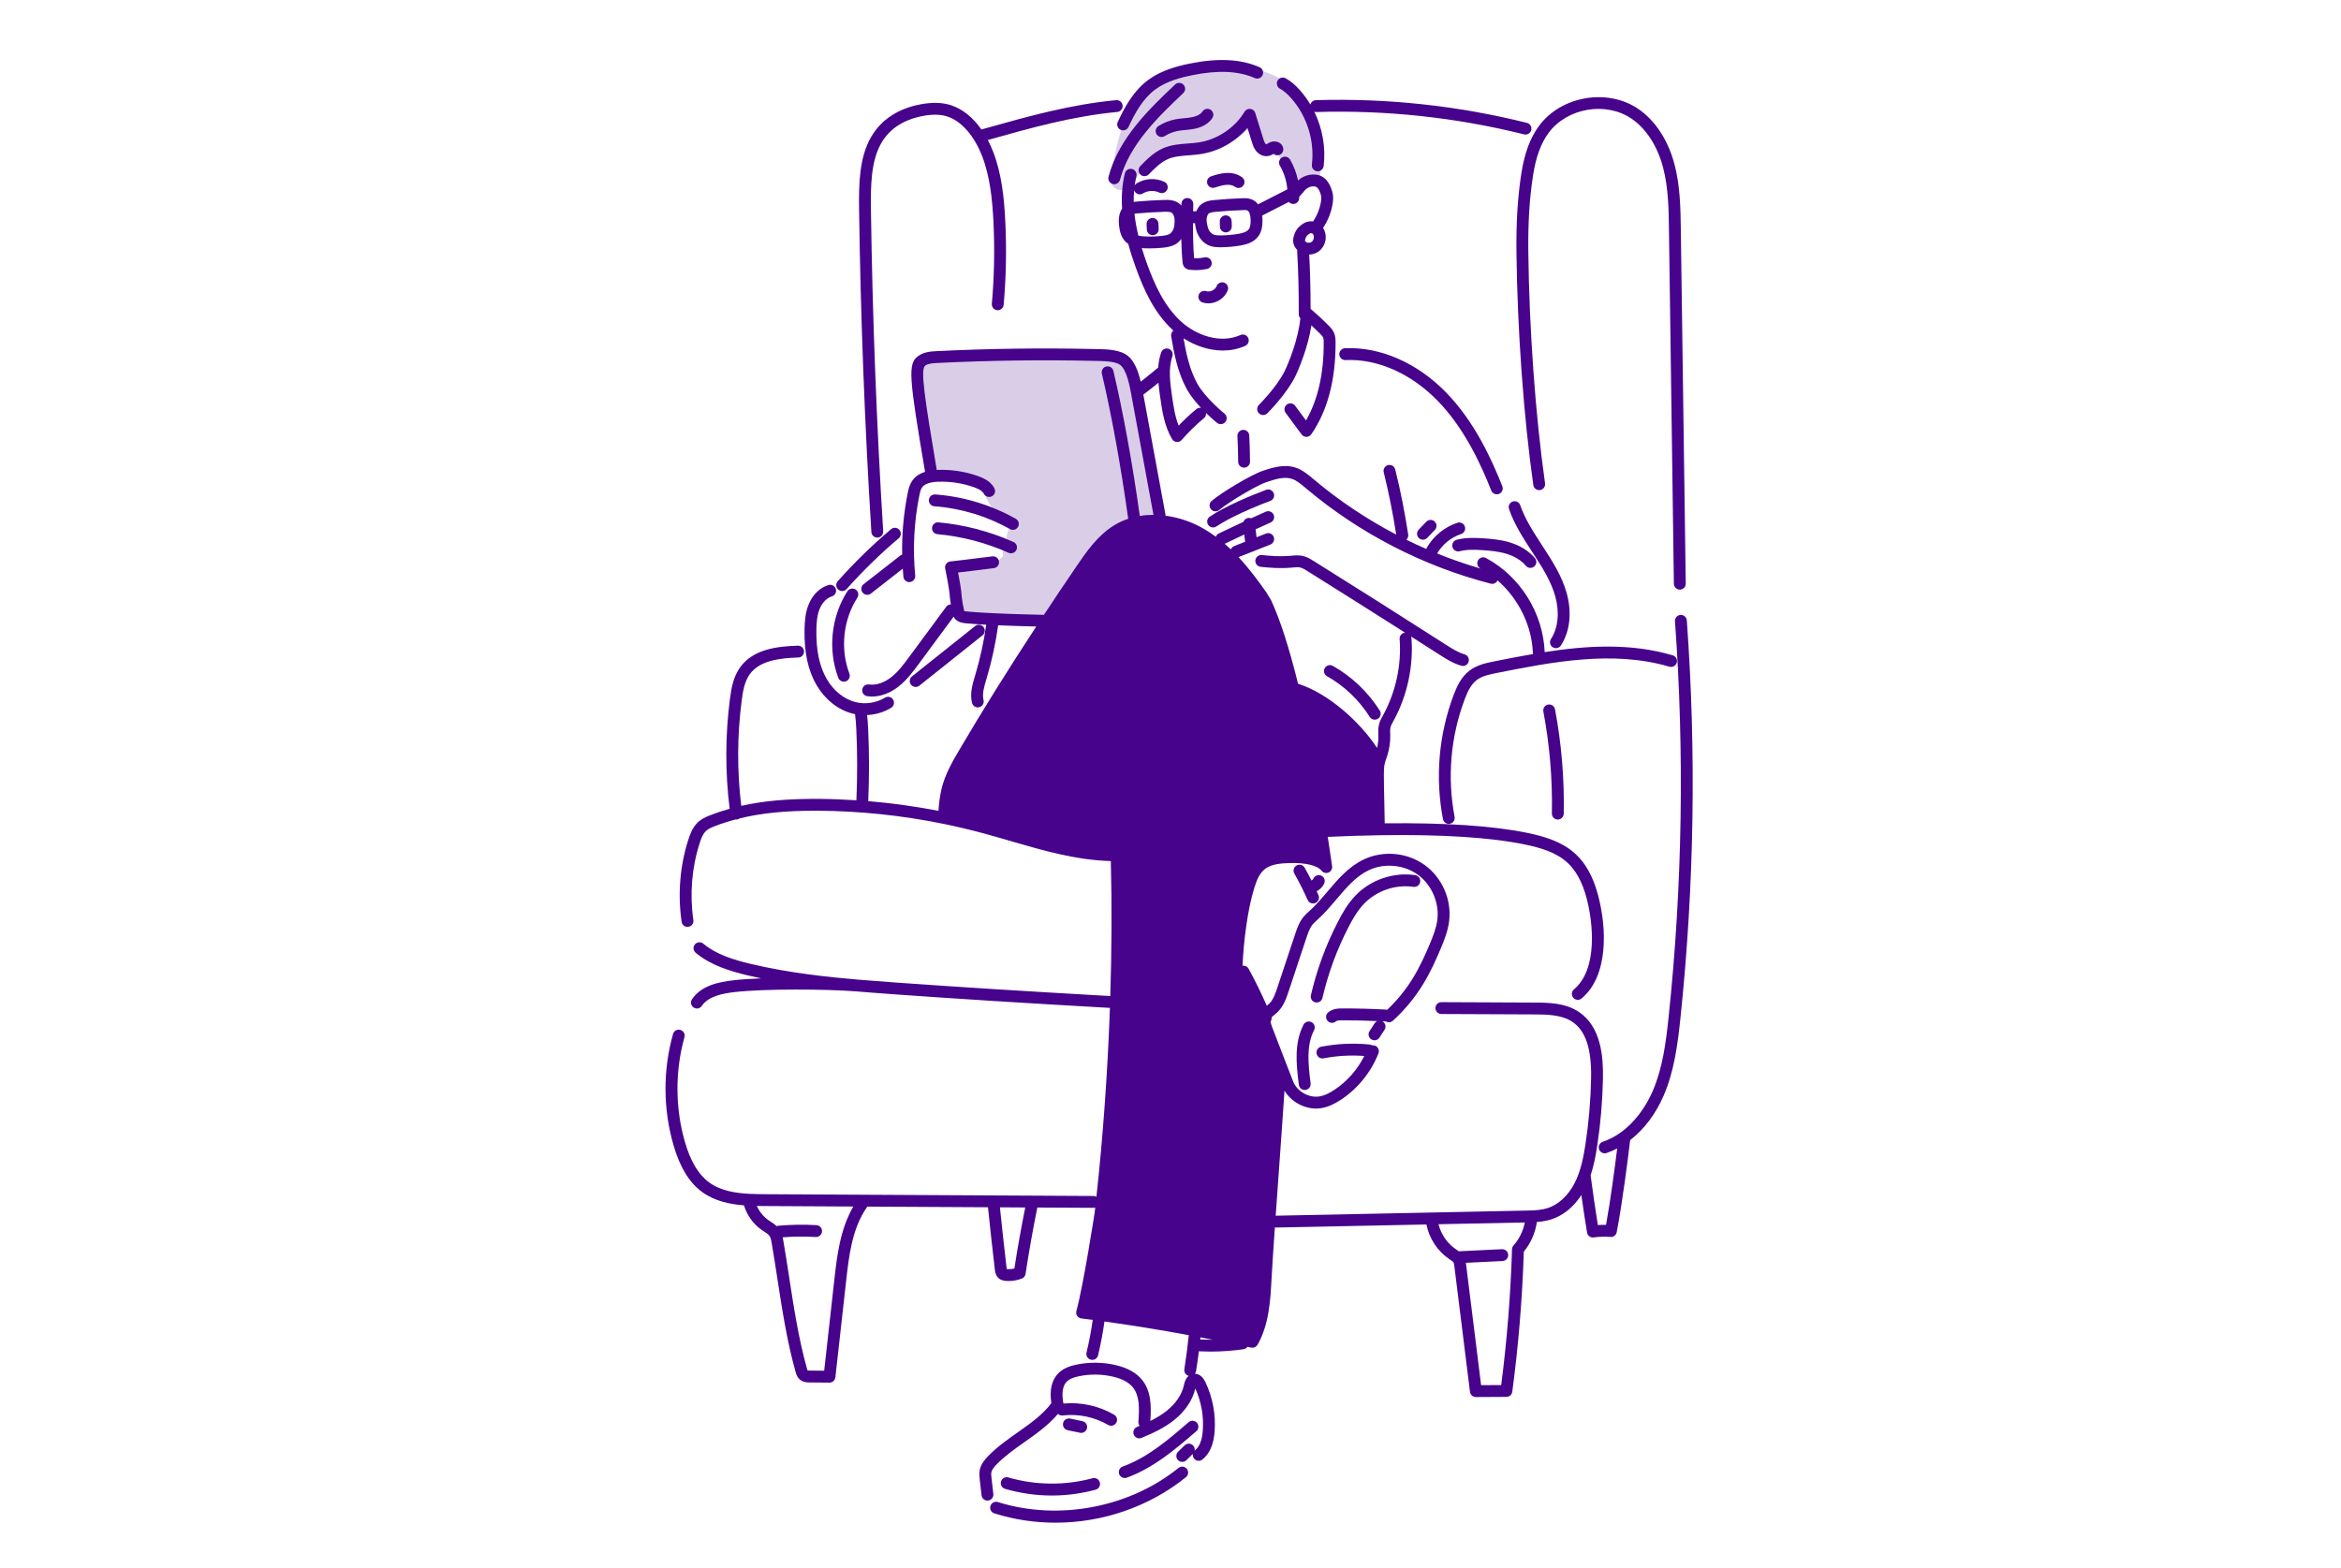 <svg width="312" height="209" viewBox="0 0 312 209" fill="none" xmlns="http://www.w3.org/2000/svg">
<mask id="mask0_1039_12407" style="mask-type:alpha" maskUnits="userSpaceOnUse" x="0" y="0" width="312" height="209">
<rect width="312" height="209" fill="#D9D9D9"/>
</mask>
<g mask="url(#mask0_1039_12407)">
<g opacity="0.2">
<path d="M154.136 68.328C153.567 62.881 152.668 57.477 151.36 52.159C150.828 49.994 150.177 48.178 147.787 47.688C145.343 47.187 142.554 47.526 140.068 47.525C137.227 47.523 134.386 47.543 131.546 47.586C130.125 47.607 128.705 47.634 127.285 47.666C126.262 47.69 125.027 47.543 124.066 47.984C122.09 48.89 122.932 51.436 123.152 53.071C123.558 56.081 123.964 59.091 124.37 62.101C124.542 63.381 125.843 63.493 126.693 62.892C128.921 63.561 130.497 64.259 131.505 66.512C131.856 67.297 132.313 67.837 133.071 68.247C133.946 68.72 135.868 69.135 134.594 70.532C134.046 71.133 134.08 71.85 134.4 72.4C134.293 72.466 134.189 72.544 134.094 72.647C133.746 73.026 133.561 73.647 133.676 74.183C133.494 74.309 133.33 74.459 133.186 74.627C131.542 74.638 129.924 74.928 128.356 75.574C127.807 75.799 127.493 76.227 127.37 76.697C127.246 76.984 127.214 77.327 127.333 77.718C127.933 79.695 127.177 81.821 129.898 82.391C132.708 82.979 135.971 82.696 138.83 82.699C139.292 82.7 139.644 82.533 139.896 82.281C139.968 82.233 140.041 82.186 140.11 82.124C142.253 80.203 143.554 77.717 145.001 75.274C146.631 72.522 148.793 69.687 152.351 70.092C152.931 70.159 153.338 69.94 153.583 69.595C153.956 69.354 154.199 68.935 154.136 68.328L154.136 68.328Z" fill="#47038C"/>
</g>
<g opacity="0.2">
<path d="M175.938 22.372C175.953 18.728 175.217 15.064 172.734 12.259C170.048 9.225 165.957 8.708 162.118 8.823C158.407 8.935 154.569 9.812 152.025 12.717C149.31 15.818 148.616 19.89 148.117 23.844C147.874 25.771 150.611 25.747 151.222 24.264C152.826 20.367 158.401 20.458 161.802 19.511C163.713 18.979 165.455 18.119 166.809 16.833C166.946 17.695 167.156 18.536 167.598 19.194C168.324 20.278 169.131 20.226 170.116 20.192C170.759 21.151 171.199 22.861 171.566 23.712C171.653 23.915 171.767 24.07 171.893 24.194C171.917 24.251 171.936 24.308 171.968 24.364C172.16 24.692 172.536 25.005 172.913 25.09C173.318 25.183 173.772 25.163 174.131 24.931C174.327 24.805 174.52 24.634 174.661 24.432C174.955 24.375 175.232 24.245 175.453 24.042C175.692 23.838 175.886 23.575 175.956 23.265C175.975 23.125 175.994 22.985 176.013 22.844C176.012 22.68 175.985 22.523 175.938 22.372Z" fill="#47038C"/>
</g>
<path d="M157.063 195.704C150.492 201.003 141.044 202.786 132.993 200.248C132.577 200.117 132.133 200.348 132.002 200.764C131.87 201.18 132.101 201.624 132.518 201.755C135.17 202.592 137.925 203 140.677 203C146.922 203 153.141 200.897 158.055 196.934C158.395 196.66 158.448 196.163 158.174 195.823C157.901 195.484 157.403 195.429 157.063 195.704Z" fill="#47038C"/>
<path d="M143.936 191.011C143.991 191.023 144.045 191.028 144.099 191.028C144.465 191.028 144.794 190.773 144.872 190.4C144.962 189.973 144.688 189.554 144.261 189.464L142.616 189.12C142.188 189.033 141.77 189.305 141.681 189.733C141.592 190.16 141.866 190.578 142.293 190.668L143.936 191.011Z" fill="#47038C"/>
<path d="M134.391 196.967C133.972 196.847 133.534 197.085 133.411 197.505C133.288 197.923 133.529 198.362 133.948 198.485C135.987 199.08 138.089 199.378 140.191 199.378C142.153 199.378 144.115 199.119 146.026 198.599C146.447 198.484 146.696 198.05 146.581 197.629C146.467 197.208 146.034 196.958 145.611 197.074C141.986 198.06 138.001 198.022 134.391 196.967H134.391Z" fill="#47038C"/>
<path d="M149.9 197.046C149.989 197.046 150.08 197.031 150.169 196.999C153.783 195.692 156.791 193.093 159.446 190.8C159.776 190.515 159.813 190.016 159.527 189.685C159.242 189.355 158.743 189.319 158.413 189.604C155.737 191.915 152.971 194.305 149.631 195.513C149.221 195.661 149.008 196.114 149.157 196.525C149.273 196.846 149.577 197.046 149.9 197.046Z" fill="#47038C"/>
<path d="M174.795 136.267C174.407 136.068 173.93 136.221 173.731 136.609C172.505 138.999 172.722 141.652 173.105 144.623C173.157 145.021 173.496 145.312 173.888 145.312C173.922 145.312 173.956 145.31 173.99 145.305C174.423 145.25 174.729 144.853 174.673 144.42C174.324 141.716 174.119 139.317 175.138 137.331C175.337 136.943 175.184 136.466 174.795 136.267Z" fill="#47038C"/>
<path d="M175.483 133.651C175.842 133.651 176.167 133.404 176.252 133.038C177.007 129.772 178.174 126.599 179.722 123.603C180.242 122.59 180.893 121.429 181.783 120.496C183.454 118.747 185.983 117.881 188.38 118.231C188.812 118.295 189.213 117.996 189.276 117.564C189.34 117.133 189.041 116.731 188.61 116.668C185.713 116.241 182.66 117.29 180.64 119.405C179.611 120.483 178.887 121.768 178.317 122.88C176.709 125.99 175.496 129.288 174.712 132.683C174.614 133.108 174.879 133.532 175.304 133.63C175.364 133.644 175.424 133.651 175.483 133.651V133.651Z" fill="#47038C"/>
<path d="M122.533 91.406L130.95 84.696C131.291 84.424 131.347 83.927 131.075 83.585C130.803 83.244 130.306 83.188 129.965 83.46L121.548 90.17C121.206 90.442 121.15 90.939 121.422 91.281C121.578 91.477 121.809 91.579 122.041 91.579C122.214 91.579 122.387 91.522 122.533 91.406Z" fill="#47038C"/>
<path d="M114.028 78.588C113.661 78.353 113.172 78.459 112.936 78.826C110.77 82.2 110.307 86.623 111.728 90.369C111.848 90.685 112.148 90.879 112.467 90.879C112.56 90.879 112.655 90.863 112.747 90.828C113.155 90.673 113.361 90.216 113.206 89.808C111.959 86.521 112.365 82.641 114.266 79.681C114.502 79.313 114.395 78.824 114.028 78.588Z" fill="#47038C"/>
<path d="M135.68 70.242C135.894 69.861 135.761 69.379 135.38 69.164C132.106 67.313 128.392 66.191 124.641 65.919C124.203 65.892 123.827 66.215 123.795 66.65C123.763 67.085 124.091 67.464 124.526 67.495C128.046 67.751 131.53 68.804 134.603 70.54C134.726 70.61 134.859 70.643 134.991 70.643C135.267 70.643 135.534 70.499 135.68 70.242Z" fill="#47038C"/>
<path d="M125.078 69.639C124.644 69.599 124.259 69.918 124.218 70.352C124.178 70.787 124.497 71.172 124.932 71.213C128.214 71.518 131.409 72.353 134.429 73.697C134.533 73.743 134.642 73.765 134.749 73.765C135.052 73.765 135.341 73.59 135.472 73.296C135.649 72.897 135.47 72.43 135.071 72.252C131.894 70.839 128.532 69.96 125.078 69.639H125.078Z" fill="#47038C"/>
<path d="M112.243 78.795C112.461 78.795 112.677 78.706 112.833 78.531C114.984 76.118 117.321 73.838 119.777 71.755C120.11 71.473 120.15 70.974 119.868 70.641C119.586 70.309 119.087 70.268 118.754 70.55C116.242 72.68 113.853 75.012 111.654 77.479C111.363 77.804 111.392 78.304 111.717 78.595C111.868 78.729 112.056 78.795 112.243 78.795H112.243Z" fill="#47038C"/>
<path d="M224.812 82.709C224.781 82.274 224.408 81.958 223.967 81.978C223.531 82.01 223.204 82.388 223.236 82.824C224.506 100.315 224.225 118.027 222.4 135.469C222.033 138.974 221.594 142.373 220.279 145.43C219.292 147.718 217.791 149.675 216.051 150.94C215.281 151.5 214.46 151.93 213.611 152.217C213.197 152.358 212.976 152.806 213.116 153.22C213.227 153.549 213.535 153.757 213.864 153.757C213.948 153.757 214.034 153.743 214.118 153.715C214.599 153.551 215.072 153.348 215.533 153.11C215.2 155.792 214.631 160.095 214.045 163.292C213.682 163.286 213.318 163.295 212.956 163.322C212.613 161.179 212.291 158.968 211.996 156.739C211.995 156.727 211.99 156.715 211.988 156.702C212.424 155.393 212.677 154.034 212.875 152.725C213.324 149.757 213.58 146.748 213.635 143.781C213.687 140.932 213.413 136.914 210.442 134.917C208.607 133.676 206.311 133.666 204.467 133.659L192.103 133.603H192.099C191.664 133.603 191.311 133.955 191.309 134.39C191.307 134.826 191.659 135.182 192.095 135.184L204.46 135.239C206.091 135.246 208.12 135.255 209.559 136.227C211.334 137.421 212.127 139.812 212.055 143.752C212.001 146.649 211.751 149.589 211.313 152.488C211.045 154.255 210.685 156.11 209.869 157.712C209.012 159.387 207.69 160.61 206.245 161.067C205.51 161.295 204.718 161.349 204.042 161.372L204.001 161.373C203.785 161.38 203.567 161.388 203.349 161.391C199.263 161.472 195.182 161.557 191.096 161.642L190.835 161.648C183.915 161.786 176.992 161.928 170.073 162.071C170.054 162.071 170.037 162.075 170.019 162.077C170.151 160.202 170.293 158.216 170.434 156.252C170.711 152.381 170.995 148.42 171.193 145.398C172.057 146.844 173.718 147.786 175.407 147.786C175.659 147.786 175.912 147.765 176.163 147.722C176.984 147.576 177.828 147.206 178.742 146.594C180.971 145.112 182.737 142.924 183.715 140.432C183.874 140.025 183.674 139.567 183.267 139.407C183.135 139.356 182.999 139.346 182.868 139.364C182.769 139.304 182.658 139.262 182.535 139.25C180.385 139.037 178.219 139.134 176.097 139.541C175.668 139.623 175.387 140.037 175.469 140.466C175.542 140.844 175.873 141.108 176.244 141.108C176.294 141.108 176.344 141.103 176.394 141.093C178.185 140.75 180.011 140.645 181.828 140.778C180.925 142.585 179.547 144.161 177.864 145.28C177.134 145.769 176.487 146.059 175.889 146.165C174.454 146.414 172.862 145.513 172.338 144.155L171.351 141.62C170.786 140.163 170.186 138.599 169.585 137.029C169.472 136.736 169.371 136.442 169.34 136.189C169.449 136.031 169.496 135.837 169.471 135.641C169.569 135.525 169.714 135.404 169.867 135.279C169.992 135.177 170.116 135.074 170.235 134.962C171.083 134.153 171.449 133.048 171.744 132.16C172.522 129.81 173.305 127.459 174.087 125.107C174.315 124.42 174.551 123.709 174.972 123.208C175.127 123.024 175.322 122.849 175.528 122.664L175.708 122.502C176.592 121.694 177.375 120.77 178.132 119.877C179.473 118.294 180.74 116.8 182.468 115.992C184.527 115.03 187.143 115.284 188.978 116.622C190.812 117.96 191.851 120.372 191.564 122.626C191.427 123.707 191.011 124.766 190.561 125.844C189.979 127.223 189.26 128.839 188.334 130.359C187.385 131.916 186.224 133.347 184.884 134.621C184.833 134.608 184.781 134.599 184.727 134.596C182.8 134.486 180.844 134.437 178.913 134.441C178.463 134.441 177.627 134.441 177.01 134.973C176.679 135.257 176.642 135.756 176.927 136.087C177.083 136.269 177.304 136.362 177.526 136.362C177.708 136.362 177.892 136.299 178.041 136.17C178.214 136.022 178.668 136.022 178.916 136.022C180.455 136.018 182.008 136.059 183.552 136.129C183.413 136.189 183.289 136.289 183.201 136.426L182.525 137.469C182.287 137.835 182.392 138.324 182.758 138.562C182.891 138.648 183.04 138.689 183.187 138.689C183.446 138.689 183.7 138.562 183.851 138.329L184.527 137.285C184.765 136.919 184.66 136.43 184.294 136.192C184.272 136.178 184.248 136.169 184.226 136.157C184.362 136.165 184.5 136.167 184.637 136.175C184.66 136.176 184.682 136.172 184.705 136.172C184.997 136.345 185.378 136.32 185.642 136.08C187.224 134.633 188.584 132.985 189.684 131.181C190.664 129.573 191.413 127.891 192.018 126.455C192.513 125.271 192.971 124.101 193.132 122.825C193.495 119.974 192.23 117.038 189.909 115.345C187.588 113.651 184.404 113.343 181.798 114.56C179.758 115.514 178.318 117.213 176.926 118.855C176.201 119.71 175.451 120.595 174.641 121.335L174.472 121.488C174.235 121.7 173.991 121.92 173.763 122.189C173.146 122.924 172.849 123.82 172.587 124.609C171.805 126.961 171.022 129.312 170.243 131.663C169.939 132.58 169.665 133.321 169.147 133.815C169.058 133.899 168.961 133.978 168.865 134.057C168.856 134.064 168.845 134.073 168.836 134.081C168.099 132.407 167.288 130.75 166.408 129.142C166.245 128.845 165.92 128.697 165.603 128.742C165.739 125.554 166.254 121.317 167.169 118.363C167.532 117.191 167.933 116.3 168.706 115.766C169.531 115.199 170.716 115.091 171.874 115.058C174.015 115.002 175.569 115.371 176.136 116.084C176.358 116.363 176.739 116.458 177.065 116.319C177.393 116.179 177.586 115.838 177.538 115.486C177.536 115.469 177.329 113.955 176.958 111.568C179.31 111.46 181.602 111.386 183.778 111.352C192.138 111.215 198.708 111.639 203.302 112.6C205.223 113 207.392 113.602 208.924 115.025C210.049 116.071 210.868 117.582 211.43 119.645C212.326 122.933 212.987 129.214 209.777 131.898C209.442 132.179 209.398 132.677 209.678 133.012C209.834 133.199 210.059 133.295 210.285 133.295C210.464 133.295 210.643 133.235 210.791 133.111C214.366 130.121 214.191 123.764 212.955 119.229C212.314 116.874 211.347 115.12 210 113.867C208.184 112.18 205.758 111.497 203.625 111.052C199.067 110.099 192.647 109.668 184.551 109.762C184.542 108.907 184.519 107.921 184.496 106.96C184.465 105.65 184.433 104.296 184.437 103.283C184.437 102.832 184.437 102.32 184.538 101.861C184.589 101.623 184.674 101.376 184.763 101.114C184.814 100.966 184.865 100.817 184.911 100.668C185.173 99.824 185.3 98.958 185.286 98.099C185.286 97.999 185.283 97.898 185.28 97.797C185.271 97.505 185.263 97.228 185.316 96.995C185.375 96.724 185.534 96.437 185.703 96.134L185.751 96.046C187.557 92.734 188.396 88.837 188.114 85.074C188.108 84.998 188.089 84.927 188.063 84.859C189.31 85.654 190.558 86.451 191.806 87.252C192.667 87.806 193.642 88.434 194.758 88.754C194.831 88.775 194.904 88.785 194.976 88.785C195.32 88.785 195.636 88.559 195.735 88.212C195.856 87.792 195.613 87.355 195.194 87.234C194.302 86.979 193.468 86.442 192.66 85.922C186.736 82.121 180.811 78.37 175.054 74.775C174.633 74.51 174.213 74.261 173.707 74.132C173.129 73.987 172.567 74.042 172.071 74.09L171.894 74.107C170.587 74.219 169.284 74.113 168.182 73.994C167.749 73.951 167.358 74.261 167.311 74.695C167.265 75.129 167.578 75.519 168.012 75.566C169.19 75.693 170.588 75.806 172.033 75.682L172.224 75.664C172.628 75.624 173.01 75.587 173.32 75.665C173.6 75.736 173.89 75.91 174.215 76.114C178.495 78.787 182.867 81.546 187.261 84.346C186.829 84.381 186.505 84.759 186.537 85.192C186.797 88.655 186.025 92.241 184.366 95.286L184.321 95.367C184.115 95.738 183.881 96.159 183.773 96.651C183.677 97.075 183.689 97.483 183.7 97.844C183.702 97.934 183.705 98.024 183.706 98.118C183.714 98.65 183.655 99.184 183.532 99.713C181.295 96.3 177.111 92.463 173.004 91.154C173.002 91.153 173.001 91.153 172.999 91.152C171.806 86.323 170.598 82.578 169.406 80.019C169.394 79.991 169.379 79.965 169.364 79.939L168.771 78.971C168.763 78.957 168.754 78.943 168.744 78.93C167.627 77.338 166.428 75.735 165.063 74.273C165.066 74.272 165.069 74.272 165.071 74.271C166.486 73.713 167.901 73.156 169.312 72.599C169.718 72.438 169.917 71.98 169.757 71.574C169.597 71.168 169.137 70.97 168.731 71.129C168.31 71.295 167.888 71.461 167.466 71.627L167.342 70.561C168.039 70.245 168.719 69.939 169.343 69.662C169.742 69.485 169.921 69.018 169.744 68.619C169.567 68.22 169.099 68.04 168.701 68.217C168.089 68.489 167.424 68.788 166.741 69.098C166.631 69.056 166.511 69.035 166.386 69.046C166.071 69.076 165.819 69.288 165.719 69.568C164.565 70.105 163.413 70.648 162.435 71.12C162.245 71.212 162.109 71.371 162.04 71.554C161.521 71.172 160.982 70.811 160.415 70.484C158.821 69.563 157.066 68.977 155.329 68.748C155.333 68.683 155.333 68.618 155.32 68.552L152.382 52.61C153.074 52.092 153.819 51.495 154.391 51.028C154.45 51.706 154.544 52.37 154.634 53.005C154.892 54.793 155.184 56.82 156.217 58.543C156.347 58.761 156.574 58.902 156.828 58.924C156.85 58.926 156.872 58.927 156.894 58.927C157.124 58.927 157.344 58.827 157.494 58.651C158.381 57.616 159.377 56.644 160.454 55.76C160.671 55.581 160.767 55.312 160.736 55.053C161.513 55.812 162.144 56.328 162.198 56.372C162.345 56.49 162.52 56.547 162.695 56.547C162.925 56.547 163.153 56.447 163.31 56.254C163.584 55.915 163.532 55.418 163.193 55.143C163.167 55.122 160.607 53.036 159.556 51.118C158.553 49.285 158.092 47.161 157.739 45.101C159.246 46.068 161.095 46.731 162.974 46.731C163.977 46.731 164.989 46.542 165.96 46.111C166.359 45.933 166.539 45.466 166.362 45.067C166.184 44.668 165.717 44.489 165.318 44.666C162.585 45.881 159.397 44.657 157.451 42.904C155.135 40.816 153.843 37.838 152.883 35.2C152.61 34.447 152.378 33.748 152.174 33.078C152.314 33.09 152.449 33.097 152.574 33.102C152.791 33.111 153.009 33.115 153.229 33.115C153.807 33.115 154.398 33.085 154.995 33.023C155.491 32.967 156.065 32.884 156.611 32.599C156.892 32.449 157.185 32.191 157.437 31.857C157.462 32.946 157.514 34.048 157.611 34.972C157.628 35.227 157.71 35.444 157.881 35.646C158.139 35.922 158.462 35.955 158.582 35.967C158.847 35.995 159.112 36.009 159.377 36.009C159.875 36.009 160.371 35.959 160.86 35.861C161.287 35.776 161.565 35.359 161.479 34.931C161.392 34.503 160.978 34.226 160.548 34.312C160.09 34.404 159.622 34.442 159.146 34.423C159.022 32.987 158.993 31.22 158.997 29.763L159.26 29.748C159.292 30.041 159.349 30.331 159.418 30.615C159.692 31.736 160.493 32.492 161.164 32.744C161.656 32.929 162.155 32.966 162.632 32.966C162.695 32.966 162.757 32.965 162.818 32.965C163.631 32.948 164.439 32.875 165.222 32.748C166.059 32.611 167.099 32.342 167.718 31.483C168.206 30.809 168.263 29.987 168.259 29.349C168.258 29.133 168.241 28.931 168.217 28.736L171.767 26.922C171.9 27.073 172.089 27.174 172.306 27.189C172.324 27.19 172.343 27.191 172.362 27.191C172.773 27.191 173.12 26.873 173.149 26.456C173.155 26.368 173.159 26.284 173.162 26.199C173.293 26.116 173.392 26.001 173.454 25.868C173.518 25.822 173.578 25.77 173.628 25.704C173.965 25.257 174.374 24.844 175.08 24.844C175.41 24.844 175.756 24.983 176.043 25.99C176.113 26.235 176.112 26.532 176.039 26.957C175.885 27.869 175.526 28.753 175.005 29.522C174.585 29.461 174.147 29.535 173.771 29.76C172.812 30.327 172.597 30.981 172.468 31.372C172.467 31.376 172.457 31.406 172.456 31.41C172.356 31.732 172.324 32.021 172.359 32.291C172.409 32.679 172.601 33.037 172.896 33.33C172.886 33.389 172.88 33.449 172.884 33.511C173.038 36.244 173.108 39.062 173.092 41.886C173.091 42.095 173.172 42.283 173.302 42.425C173.046 45.237 171.702 48.491 171.21 49.483C170.157 51.612 167.809 53.956 167.786 53.979C167.476 54.286 167.474 54.787 167.781 55.096C168.089 55.407 168.589 55.409 168.899 55.101C169.003 54.998 171.456 52.551 172.626 50.185C173.107 49.215 174.348 46.224 174.778 43.377C175.177 43.744 175.561 44.114 175.928 44.485C176.11 44.668 176.28 44.846 176.347 45.007C176.414 45.17 176.419 45.411 176.419 45.668C176.435 49.827 175.642 53.314 174.061 56.052L172.613 54.097C172.352 53.746 171.858 53.674 171.507 53.933C171.156 54.193 171.083 54.688 171.343 55.038L173.477 57.919C173.626 58.12 173.861 58.239 174.112 58.239H174.124C174.379 58.235 174.617 58.108 174.762 57.898C176.929 54.763 178.019 50.646 178 45.665C178 45.264 177.985 44.837 177.809 44.405C177.629 43.973 177.333 43.656 177.048 43.371C176.317 42.631 175.517 41.892 174.671 41.172C174.672 38.734 174.611 36.307 174.487 33.938C174.964 33.924 175.44 33.77 175.822 33.467C176.567 32.871 176.876 31.812 176.574 30.893C176.512 30.705 176.431 30.535 176.334 30.382C176.971 29.432 177.408 28.343 177.597 27.222C177.668 26.807 177.742 26.183 177.563 25.556C177.129 24.035 176.294 23.264 175.08 23.264C174.131 23.264 173.449 23.662 172.993 24.062C172.797 23.083 172.442 22.14 171.936 21.278C171.715 20.902 171.231 20.777 170.854 20.997C170.478 21.218 170.352 21.703 170.573 22.079C171.139 23.042 171.479 24.128 171.568 25.247L167.672 27.239C167.449 26.944 167.166 26.722 166.827 26.586C166.404 26.413 165.972 26.413 165.606 26.429C164.353 26.469 163.086 26.549 161.841 26.669C161.328 26.719 160.259 26.822 159.708 27.67C159.602 27.831 159.523 27.992 159.456 28.154L159.013 28.179C159.024 27.592 159.036 27.223 159.036 27.22C159.049 26.784 158.707 26.419 158.271 26.405C157.83 26.379 157.47 26.734 157.456 27.17C157.456 27.17 157.453 27.261 157.449 27.414C157.442 27.405 157.437 27.396 157.43 27.388C156.772 26.611 155.701 26.639 155.184 26.654C153.952 26.689 152.687 26.765 151.42 26.879C151.322 26.888 151.211 26.9 151.095 26.916C151.086 26.39 151.11 25.875 151.156 25.37C151.175 25.427 151.199 25.484 151.232 25.537C151.382 25.778 151.64 25.911 151.904 25.911C152.047 25.911 152.191 25.873 152.32 25.792C152.962 25.393 153.818 25.345 154.501 25.669C154.895 25.856 155.367 25.688 155.554 25.293C155.741 24.899 155.573 24.427 155.178 24.24C154.005 23.684 152.591 23.764 151.487 24.449C151.375 24.518 151.29 24.613 151.227 24.719C151.285 24.299 151.358 23.886 151.455 23.485C151.557 23.061 151.297 22.633 150.872 22.531C150.447 22.428 150.021 22.689 149.918 23.113C149.562 24.586 149.441 26.166 149.55 27.811C149.08 28.506 149.063 29.42 149.147 30.105C149.221 30.736 149.378 31.54 149.948 32.161C150.073 32.293 150.215 32.407 150.366 32.51C150.636 33.512 150.972 34.569 151.398 35.74C152.422 38.557 153.815 41.748 156.383 44.069C156.162 44.241 156.038 44.522 156.087 44.818C156.477 47.178 156.959 49.666 158.169 51.877C158.649 52.751 159.367 53.625 160.065 54.368C159.853 54.338 159.63 54.391 159.451 54.538C158.614 55.225 157.821 55.964 157.086 56.742C156.592 55.509 156.393 54.127 156.199 52.78C155.956 51.081 155.681 49.154 156.25 47.503C156.393 47.091 156.174 46.641 155.761 46.498C155.348 46.357 154.898 46.575 154.756 46.988C154.527 47.652 154.408 48.328 154.359 49.004C154.35 49.012 154.339 49.017 154.329 49.025C154.316 49.036 153.179 49.996 152.034 50.887C151.705 49.507 151.217 48.189 150.349 47.47C149.286 46.591 147.527 46.561 146.112 46.536L145.82 46.531C138.869 46.373 131.807 46.468 124.827 46.812C124.128 46.848 123.171 46.896 122.389 47.452C120.958 48.471 121.136 50.184 123.289 62.909C122.526 63.149 121.95 63.548 121.57 64.105C121.227 64.61 121.094 65.162 120.978 65.733C120.433 68.439 120.186 71.191 120.237 73.947C120.138 73.974 120.043 74.02 119.958 74.087C118.338 75.355 116.718 76.619 115.098 77.884C114.754 78.152 114.693 78.649 114.961 78.993C115.117 79.193 115.35 79.297 115.585 79.297C115.755 79.297 115.926 79.243 116.071 79.129C117.487 78.024 118.902 76.918 120.318 75.811C120.342 76.17 120.367 76.528 120.401 76.887C120.44 77.296 120.784 77.602 121.187 77.602C121.212 77.602 121.238 77.6 121.263 77.598C121.697 77.556 122.016 77.171 121.975 76.736C121.633 73.159 121.819 69.562 122.528 66.046C122.613 65.626 122.698 65.256 122.876 64.995C123.196 64.526 123.911 64.267 125.001 64.225C126.599 64.164 128.244 64.407 129.756 64.936C130.272 65.116 130.894 65.379 131.129 65.829C131.332 66.216 131.81 66.365 132.196 66.162C132.583 65.96 132.732 65.483 132.53 65.096C132.037 64.155 131.066 63.719 130.277 63.444C128.58 62.851 126.734 62.576 124.939 62.645C124.908 62.647 124.879 62.651 124.848 62.652C123.206 52.941 122.652 49.205 123.306 48.739C123.68 48.473 124.253 48.424 124.906 48.391C131.847 48.048 138.871 47.952 145.786 48.111L146.085 48.116C147.191 48.136 148.705 48.162 149.341 48.688C150.179 49.382 150.586 51.586 150.739 52.415L153.729 68.639C153.109 68.638 152.499 68.686 151.907 68.783C150.931 61.785 149.688 54.948 148.389 49.447C148.289 49.023 147.864 48.757 147.439 48.859C147.014 48.96 146.751 49.385 146.851 49.81C148.149 55.307 149.391 62.156 150.363 69.162C149.729 69.374 149.122 69.652 148.552 69.993C146.292 71.352 144.738 73.635 143.49 75.469C141.939 77.744 140.511 79.873 139.132 81.968C138.039 81.945 135.052 81.876 132.388 81.752C132.381 81.751 132.376 81.751 132.369 81.751C132.363 81.75 132.357 81.749 132.351 81.749C132.349 81.749 132.347 81.749 132.345 81.749C130.848 81.68 129.672 81.602 128.851 81.518C128.663 81.498 128.56 81.477 128.503 81.459C128.393 81.026 128.202 79.871 128.185 79.638C128.137 78.719 127.872 77.25 127.69 76.323C128.941 76.177 131.249 75.903 132.463 75.741C132.896 75.684 133.2 75.286 133.142 74.854C133.085 74.421 132.688 74.118 132.255 74.174C130.558 74.4 126.692 74.848 126.653 74.853C126.431 74.878 126.231 74.996 126.101 75.177C125.972 75.359 125.924 75.587 125.971 75.804C125.977 75.831 126.54 78.453 126.606 79.721C126.607 79.729 126.651 80.105 126.725 80.576C126.49 80.582 126.259 80.689 126.108 80.894C124.472 83.107 122.836 85.324 121.2 87.541C120.478 88.521 119.732 89.534 118.794 90.27C117.835 91.027 116.749 91.384 115.81 91.25C115.379 91.195 114.978 91.489 114.917 91.921C114.855 92.353 115.156 92.754 115.588 92.815C115.796 92.845 116.007 92.86 116.219 92.86C117.415 92.86 118.655 92.393 119.771 91.512C120.877 90.645 121.724 89.494 122.472 88.479C124.015 86.388 125.558 84.297 127.101 82.209C127.131 82.282 127.162 82.346 127.193 82.391C127.625 82.981 128.345 83.055 128.69 83.09C129.379 83.16 130.305 83.227 131.444 83.287C131.118 85.558 130.632 87.814 129.974 90.004L129.936 90.132C129.609 91.221 129.239 92.455 129.549 93.709C129.638 94.069 129.96 94.309 130.316 94.309C130.378 94.309 130.442 94.302 130.506 94.286C130.929 94.181 131.188 93.753 131.083 93.329C130.877 92.495 131.168 91.524 131.45 90.585L131.488 90.458C132.182 88.146 132.694 85.761 133.03 83.362C134.905 83.442 136.841 83.496 138.108 83.526C134.333 89.287 130.969 94.679 127.861 99.962C126.981 101.457 125.886 103.318 125.442 105.354C125.21 106.412 125.116 107.404 125.079 108.097C121.981 107.5 118.851 107.066 115.715 106.805C115.856 103.596 115.854 100.359 115.706 97.181C115.675 96.498 115.627 95.891 115.562 95.328C116.688 95.279 117.798 94.952 118.77 94.359C119.143 94.132 119.261 93.646 119.033 93.273C118.806 92.9 118.32 92.782 117.947 93.01C116.789 93.716 115.313 93.935 114 93.599C112.502 93.212 111.122 92.11 110.215 90.575C109.209 88.876 108.749 86.69 108.807 83.892C108.824 83.021 108.89 82.015 109.25 81.151C109.589 80.328 110.196 79.714 110.872 79.508C111.289 79.38 111.524 78.938 111.397 78.521C111.27 78.104 110.829 77.868 110.411 77.996C109.27 78.344 108.314 79.274 107.79 80.546C107.329 81.651 107.247 82.842 107.227 83.86C107.162 86.96 107.694 89.42 108.854 91.38C109.973 93.272 111.704 94.639 113.606 95.13C113.723 95.16 113.841 95.185 113.959 95.208C113.959 95.215 113.958 95.222 113.959 95.229C114.037 95.829 114.092 96.492 114.127 97.254C114.272 100.371 114.275 103.545 114.137 106.691C112.444 106.581 110.75 106.514 109.061 106.503C104.933 106.484 101.718 106.771 98.79 107.433C98.228 102.778 98.244 98.056 98.851 93.384C99.014 92.135 99.233 90.834 99.939 89.865C101.257 88.053 103.939 87.733 106.39 87.658C106.826 87.645 107.169 87.28 107.156 86.844C107.142 86.408 106.782 86.07 106.342 86.078C103.509 86.164 100.381 86.571 98.662 88.935C97.736 90.204 97.473 91.727 97.284 93.18C96.65 98.049 96.642 102.971 97.245 107.822C96.365 108.067 95.494 108.354 94.648 108.684C94.052 108.919 93.37 109.219 92.835 109.805C92.271 110.418 91.96 111.239 91.731 111.96C90.616 115.44 90.31 119.219 90.844 122.89C90.901 123.283 91.239 123.567 91.625 123.567C91.663 123.567 91.701 123.564 91.74 123.558C92.172 123.496 92.471 123.094 92.408 122.662C91.908 119.228 92.195 115.694 93.237 112.441C93.414 111.883 93.643 111.261 94 110.874C94.309 110.535 94.757 110.34 95.225 110.156C96.132 109.802 97.072 109.5 98.024 109.249C98.055 109.253 98.086 109.258 98.118 109.258C98.171 109.258 98.224 109.252 98.278 109.241C98.391 109.218 98.492 109.17 98.58 109.107C101.539 108.378 104.791 108.062 109.051 108.084C114.604 108.119 120.202 108.704 125.69 109.823C127.379 110.164 129.13 110.577 130.894 111.048C132.159 111.387 133.448 111.763 134.695 112.127C139.026 113.389 143.484 114.683 148.045 114.793C148.194 120.538 148.167 126.618 147.976 132.789C136.593 132.145 127.732 131.586 119.355 130.985C117.47 130.852 115.828 130.726 114.336 130.599C110.353 130.257 105.131 129.711 100.072 128.508C97.819 127.972 95.491 127.273 93.728 125.804C93.393 125.525 92.895 125.57 92.615 125.905C92.336 126.241 92.381 126.739 92.717 127.018C94.73 128.696 97.266 129.465 99.706 130.045C100.285 130.183 100.866 130.311 101.447 130.432C100.039 130.488 98.769 130.571 97.768 130.684C95.711 130.92 93.444 131.406 92.226 133.223C91.983 133.586 92.08 134.076 92.443 134.319C92.578 134.41 92.731 134.453 92.882 134.453C93.137 134.453 93.387 134.33 93.539 134.103C94.398 132.821 96.25 132.449 97.947 132.255C101.874 131.809 110.053 131.845 114.206 132.174C115.705 132.302 117.353 132.428 119.243 132.562C127.636 133.164 136.515 133.724 147.925 134.37C147.624 142.855 147.014 151.462 146.126 159.559C146.008 159.487 145.872 159.443 145.724 159.443L137.604 159.399C136.019 159.389 134.437 159.381 132.851 159.374L101.992 159.206C101.372 159.202 100.652 159.196 99.933 159.159C98.257 159.074 96.126 158.824 94.5 157.628C93.084 156.588 92.031 154.825 91.283 152.236C89.98 147.739 89.959 142.781 91.222 138.274C91.339 137.854 91.094 137.418 90.674 137.3C90.255 137.181 89.817 137.428 89.7 137.847C88.339 142.703 88.361 147.831 89.764 152.676C90.614 155.612 91.857 157.648 93.564 158.902C95.296 160.175 97.387 160.555 99.157 160.693C99.55 162.012 100.381 163.173 101.516 163.968C101.621 164.041 101.729 164.112 101.838 164.183C102.136 164.376 102.418 164.56 102.568 164.782C102.727 165.013 102.791 165.388 102.848 165.718C103.123 167.312 103.373 168.943 103.615 170.521C104.241 174.601 104.889 178.819 106.027 182.877C106.103 183.152 106.245 183.664 106.693 183.987C107.107 184.29 107.569 184.297 107.88 184.302L110.543 184.326H110.55C110.952 184.326 111.291 184.024 111.336 183.623L112.77 170.776C113.135 167.498 113.548 163.782 115.54 160.944C115.559 160.917 115.572 160.888 115.587 160.86L131.676 160.948C131.965 163.761 132.27 166.546 132.586 169.229C132.613 169.462 132.655 169.814 132.859 170.134C133.219 170.684 133.808 170.741 134.007 170.761C134.152 170.774 134.297 170.781 134.442 170.781C135.033 170.781 135.616 170.671 136.182 170.455C136.448 170.353 136.638 170.117 136.681 169.836C137.135 166.852 137.664 163.879 138.251 160.983L145.715 161.023H145.72C145.807 161.023 145.889 161.006 145.967 160.98C145.94 161.218 145.914 161.46 145.887 161.698C145.872 161.795 144.385 171.435 143.456 174.772C143.395 174.994 143.433 175.231 143.56 175.423C143.688 175.614 143.892 175.74 144.12 175.768C144.62 175.83 145.129 175.9 145.634 175.966C145.432 177.405 145.155 178.87 144.808 180.322C144.707 180.746 144.969 181.172 145.394 181.274C145.455 181.288 145.517 181.295 145.578 181.295C145.935 181.295 146.259 181.051 146.346 180.688C146.704 179.184 146.992 177.667 147.201 176.175C150.82 176.677 154.574 177.287 158.436 178C158.284 179.484 158.09 181.006 157.845 182.542C157.781 182.944 158.035 183.321 158.42 183.425C157.984 183.783 157.849 184.384 157.782 184.689C157.518 185.915 156.702 187.123 155.485 188.09C154.832 188.611 154.115 189.039 153.312 189.438C153.449 187.496 153.443 185.496 152.225 183.975C151.467 183.026 150.276 182.357 148.683 181.987C146.981 181.593 145.183 181.572 143.485 181.924C142.749 182.076 141.812 182.34 141.093 183.038C140.176 183.934 139.849 185.29 140.119 187.07C138.949 188.624 137.331 189.764 135.624 190.967C134.269 191.922 132.867 192.91 131.682 194.136C131.252 194.579 130.737 195.188 130.576 195.977C130.485 196.444 130.534 196.88 130.578 197.265L130.591 197.38C130.666 198.038 130.741 198.698 130.819 199.357C130.867 199.758 131.208 200.053 131.603 200.053C131.634 200.053 131.666 200.051 131.698 200.048C132.131 199.996 132.441 199.602 132.389 199.169C132.311 198.513 132.236 197.857 132.161 197.201L132.149 197.087C132.115 196.789 132.083 196.508 132.126 196.288C132.204 195.906 132.535 195.526 132.817 195.236C133.9 194.116 135.239 193.172 136.534 192.259C138.11 191.149 139.729 190.003 141.004 188.489C141.168 188.647 141.397 188.736 141.643 188.707C143.728 188.46 145.875 188.909 147.688 189.968C147.813 190.041 147.95 190.075 148.085 190.075C148.357 190.075 148.622 189.935 148.769 189.684C148.989 189.307 148.862 188.823 148.485 188.602C146.455 187.418 144.067 186.9 141.73 187.116C141.468 185.72 141.625 184.728 142.196 184.17C142.527 183.849 143.023 183.633 143.805 183.472C145.283 183.166 146.846 183.184 148.326 183.527C149.563 183.814 150.459 184.297 150.99 184.962C151.898 186.096 151.854 187.777 151.72 189.546C151.705 189.749 151.77 189.938 151.886 190.087C151.77 190.136 151.656 190.185 151.538 190.234C151.134 190.402 150.943 190.864 151.11 191.267C151.277 191.671 151.74 191.861 152.143 191.695C153.613 191.085 155.155 190.376 156.469 189.327C157.944 188.155 158.949 186.66 159.306 185.112C160.106 186.871 160.45 188.811 160.303 190.736C160.21 191.997 159.862 192.873 159.27 193.339C159.25 193.355 159.234 193.374 159.216 193.392C159.259 193.15 159.191 192.891 159.006 192.701C158.702 192.388 158.201 192.381 157.889 192.686L157.613 192.953C157.411 193.148 157.21 193.343 157.011 193.54C156.7 193.846 156.697 194.347 157.004 194.658C157.158 194.814 157.362 194.893 157.566 194.893C157.767 194.893 157.968 194.817 158.121 194.665C158.317 194.472 158.515 194.28 158.713 194.088L158.983 193.826C158.947 194.039 158.994 194.266 159.138 194.449C159.294 194.647 159.526 194.75 159.76 194.75C159.931 194.75 160.103 194.695 160.248 194.581C161.203 193.829 161.752 192.575 161.879 190.855C162.052 188.592 161.627 186.309 160.652 184.258C160.222 183.345 159.636 183.156 159.252 183.144C159.329 183.044 159.384 182.925 159.406 182.791C159.548 181.9 159.673 181.014 159.785 180.135C159.832 180.146 159.879 180.154 159.928 180.156C160.399 180.178 160.87 180.189 161.341 180.189C162.816 180.189 164.289 180.083 165.737 179.872C165.957 179.84 166.141 179.721 166.262 179.555C166.427 179.589 166.589 179.622 166.754 179.657C166.809 179.669 166.865 179.675 166.92 179.675C167.201 179.675 167.466 179.525 167.608 179.272C169.145 176.544 169.316 173.334 169.467 170.501C169.549 168.945 169.712 166.474 169.91 163.629C169.968 163.642 170.027 163.651 170.088 163.651H170.105C176.773 163.514 183.443 163.377 190.112 163.243C190.463 165.083 191.584 166.797 193.143 167.849L193.254 167.923C193.444 168.047 193.639 168.175 193.715 168.298C193.785 168.408 193.812 168.636 193.836 168.843C194.531 174.414 195.223 179.986 195.914 185.557C195.963 185.953 196.3 186.25 196.699 186.25H196.703L200.773 186.227C201.168 186.224 201.5 185.931 201.552 185.54C202.375 179.368 202.891 173.086 203.087 166.867C204.014 165.745 204.621 164.359 204.829 162.91C205.428 162.864 206.072 162.775 206.717 162.575C208.311 162.072 209.715 160.929 210.756 159.322C210.996 161.014 211.249 162.687 211.516 164.316C211.579 164.703 211.914 164.979 212.295 164.979C212.332 164.979 212.371 164.976 212.409 164.971C213.14 164.864 213.887 164.842 214.628 164.905C215.029 164.944 215.393 164.665 215.47 164.268C216.218 160.418 216.96 154.512 217.262 151.997C219.127 150.555 220.67 148.513 221.731 146.055C223.134 142.794 223.592 139.265 223.972 135.634C225.807 118.099 226.089 100.293 224.812 82.709L224.812 82.709ZM174.838 32.231C174.621 32.403 174.259 32.414 174.052 32.255C173.973 32.194 173.932 32.127 173.927 32.088C173.925 32.074 173.922 32.017 173.97 31.865C174.065 31.576 174.128 31.385 174.576 31.12C174.578 31.119 174.58 31.118 174.581 31.117C174.62 31.094 174.67 31.083 174.722 31.083C174.809 31.083 174.9 31.113 174.955 31.168C174.998 31.211 175.041 31.29 175.072 31.386C175.168 31.678 175.064 32.05 174.838 32.231V32.231ZM161.03 28.535C161.169 28.322 161.767 28.264 161.992 28.243C163.204 28.126 164.436 28.047 165.663 28.009C165.732 28.006 165.802 28.003 165.869 28.003C166.011 28.003 166.143 28.014 166.234 28.051C166.501 28.158 166.675 28.671 166.679 29.358C166.681 29.757 166.656 30.255 166.436 30.559C166.155 30.949 165.503 31.1 164.968 31.188C164.259 31.303 163.525 31.369 162.789 31.384C162.416 31.39 162.029 31.38 161.72 31.264C161.573 31.209 161.115 30.902 160.954 30.24C160.954 30.24 160.954 30.239 160.954 30.239C160.744 29.386 160.764 28.941 161.03 28.535V28.535ZM151.563 28.453C152.796 28.342 154.029 28.269 155.229 28.234C155.454 28.229 156.057 28.212 156.224 28.409C156.532 28.773 156.608 29.228 156.505 30.088C156.424 30.764 156.006 31.13 155.872 31.201C155.574 31.357 155.172 31.413 154.826 31.451C154.083 31.528 153.348 31.552 152.636 31.523C152.355 31.512 152.02 31.487 151.716 31.406C151.466 30.377 151.295 29.418 151.198 28.501C151.312 28.478 151.442 28.464 151.563 28.453V28.453ZM111.199 170.602L109.844 182.739L107.899 182.721C107.831 182.721 107.702 182.718 107.633 182.706C107.612 182.661 107.584 182.576 107.549 182.453C106.436 178.484 105.797 174.314 105.178 170.281C104.935 168.697 104.683 167.058 104.406 165.449C104.38 165.299 104.35 165.13 104.309 164.953C105.767 164.843 107.248 164.825 108.723 164.911C109.159 164.934 109.532 164.602 109.557 164.167C109.582 163.731 109.249 163.358 108.813 163.332C107.118 163.234 105.41 163.261 103.739 163.409C103.657 163.416 103.58 163.44 103.508 163.47C103.249 163.222 102.964 163.029 102.699 162.857C102.605 162.796 102.511 162.735 102.421 162.672C101.747 162.199 101.204 161.527 100.868 160.773C101.26 160.781 101.638 160.784 101.983 160.786L113.729 160.85C111.951 163.886 111.535 167.582 111.199 170.602ZM135.193 169.111C134.856 169.191 134.515 169.216 134.175 169.189C134.166 169.136 134.16 169.077 134.156 169.044C133.847 166.423 133.549 163.704 133.266 160.956C134.391 160.962 135.516 160.968 136.641 160.975C136.105 163.642 135.618 166.369 135.193 169.111ZM165.832 71.259L165.929 72.091C165.935 72.136 165.945 72.18 165.957 72.222C165.469 72.415 164.981 72.607 164.492 72.8C164.28 72.883 164.126 73.049 164.049 73.246C163.78 72.989 163.502 72.74 163.22 72.497C164.013 72.115 164.912 71.689 165.832 71.259ZM160.001 178.577C159.987 178.577 159.975 178.579 159.961 178.58C159.972 178.485 159.984 178.388 159.994 178.293C160.527 178.394 161.061 178.497 161.598 178.603C161.065 178.607 160.533 178.602 160.001 178.577ZM201.717 166.037C201.593 166.176 201.522 166.354 201.516 166.54C201.335 172.568 200.85 178.657 200.075 184.65L197.396 184.666C196.734 179.326 196.071 173.987 195.405 168.652C195.394 168.561 195.381 168.459 195.364 168.353L200.253 168.116C200.69 168.095 201.026 167.724 201.005 167.288C200.984 166.853 200.614 166.525 200.178 166.537L194.484 166.813C194.467 166.814 194.452 166.818 194.436 166.82C194.328 166.74 194.22 166.666 194.121 166.601L194.023 166.537C192.885 165.768 192.047 164.543 191.722 163.21C195.557 163.131 199.388 163.051 203.221 162.975C203.004 164.11 202.481 165.182 201.717 166.037H201.717Z" fill="#47038C"/>
<path d="M222.489 88.883C222.907 89.005 223.347 88.768 223.471 88.349C223.595 87.931 223.356 87.491 222.938 87.367C217.325 85.704 211.457 86.062 205.87 86.936C205.665 81.753 202.629 76.857 198.051 74.393C197.667 74.185 197.187 74.33 196.98 74.714C196.773 75.098 196.917 75.577 197.302 75.784C197.312 75.79 197.322 75.796 197.332 75.802C195.369 75.232 193.435 74.557 191.537 73.79C192.236 72.578 193.399 71.632 194.73 71.196C195.144 71.06 195.37 70.614 195.234 70.199C195.098 69.784 194.651 69.559 194.237 69.694C192.541 70.251 191.057 71.457 190.167 73.003C190.133 73.061 190.111 73.122 190.093 73.184C189.196 72.795 188.308 72.385 187.43 71.952C187.617 71.78 187.719 71.522 187.678 71.251C187.234 68.329 186.653 65.413 185.952 62.585C185.847 62.161 185.418 61.904 184.995 62.008C184.572 62.113 184.313 62.542 184.418 62.965C185.09 65.675 185.647 68.467 186.079 71.268C182.154 69.213 178.449 66.739 175.072 63.89L174.986 63.817C174.317 63.253 173.559 62.614 172.601 62.317C171.083 61.846 169.493 62.371 168.331 62.757C166.731 63.288 162.765 65.682 161.482 66.784C161.151 67.068 161.113 67.567 161.398 67.898C161.682 68.228 162.181 68.266 162.512 67.982C163.658 66.998 167.436 64.72 168.829 64.257C170.071 63.846 171.176 63.53 172.132 63.826C172.785 64.029 173.359 64.513 173.967 65.025L174.054 65.098C181.163 71.096 189.681 75.493 198.688 77.814C198.754 77.831 198.821 77.839 198.886 77.839C199.19 77.839 199.461 77.656 199.591 77.379C202.402 79.824 204.211 83.488 204.301 87.195C202.567 87.495 200.865 87.832 199.213 88.159C198.11 88.379 196.86 88.629 195.835 89.415C194.729 90.266 194.155 91.521 193.699 92.749C191.743 98.004 191.264 103.69 192.312 109.192C192.384 109.571 192.716 109.835 193.088 109.835C193.137 109.835 193.186 109.83 193.236 109.821C193.665 109.739 193.947 109.325 193.865 108.897C192.87 103.678 193.325 98.285 195.181 93.3C195.555 92.292 196.01 91.275 196.798 90.668C197.53 90.107 198.543 89.905 199.521 89.71C206.758 88.276 214.96 86.651 222.489 88.883H222.489Z" fill="#47038C"/>
<path d="M207.604 109.258H207.62C208.05 109.258 208.402 108.914 208.41 108.483C208.502 103.828 208.111 99.144 207.247 94.562C207.166 94.132 206.753 93.85 206.324 93.931C205.895 94.012 205.613 94.426 205.694 94.854C206.537 99.33 206.92 103.905 206.83 108.452C206.821 108.888 207.168 109.249 207.604 109.258Z" fill="#47038C"/>
<path d="M116.133 70.929C116.159 71.348 116.507 71.671 116.921 71.671C116.937 71.671 116.954 71.67 116.97 71.669C117.406 71.642 117.737 71.267 117.71 70.831C116.83 56.653 116.28 42.249 116.076 28.017C116.026 24.655 116.096 21.441 117.46 19.066C118.844 16.654 121.269 15.767 123.058 15.447C124.342 15.219 125.352 15.244 126.238 15.525C128.114 16.118 129.859 18.106 130.907 20.843C131.967 23.607 132.253 26.707 132.393 29.374C132.585 33.085 132.516 36.827 132.189 40.497C132.151 40.932 132.472 41.316 132.906 41.355C133.34 41.391 133.725 41.073 133.764 40.638C134.097 36.894 134.167 33.077 133.971 29.292C133.825 26.501 133.521 23.247 132.383 20.278C132.165 19.709 131.921 19.172 131.654 18.665L131.723 18.646C137.484 17.026 142.926 15.496 148.905 14.926C149.34 14.884 149.659 14.499 149.617 14.064C149.576 13.63 149.19 13.312 148.755 13.352C142.635 13.936 137.127 15.485 131.295 17.124L130.929 17.227C130.887 17.239 130.847 17.256 130.809 17.275C129.668 15.647 128.256 14.505 126.715 14.018C125.577 13.657 124.327 13.617 122.781 13.891C120.66 14.27 117.777 15.339 116.09 18.278C114.525 21.001 114.443 24.45 114.495 28.04C114.7 42.296 115.251 56.726 116.133 70.929Z" fill="#47038C"/>
<path d="M165.807 62.345H165.813C166.249 62.342 166.6 61.985 166.597 61.549C166.589 60.363 166.556 59.188 166.498 58.056C166.475 57.62 166.107 57.281 165.668 57.307C165.232 57.33 164.897 57.701 164.919 58.137C164.976 59.245 165.009 60.397 165.017 61.56C165.02 61.994 165.373 62.345 165.807 62.345Z" fill="#47038C"/>
<path d="M166.633 14.516C166.324 14.483 166.02 14.629 165.861 14.898C164.592 17.038 162.256 18.604 159.763 18.985C159.294 19.057 158.816 19.093 158.31 19.13C157.225 19.211 156.103 19.294 155.032 19.757C153.758 20.309 152.766 21.328 151.97 22.147C151.666 22.46 151.673 22.96 151.985 23.265C152.139 23.414 152.338 23.489 152.536 23.489C152.742 23.489 152.948 23.409 153.103 23.249C153.839 22.493 154.673 21.635 155.659 21.207C156.485 20.851 157.429 20.781 158.428 20.706C158.942 20.668 159.473 20.628 160.002 20.547C162.441 20.174 164.685 18.903 166.258 17.051L166.846 18.936C166.958 19.293 167.097 19.737 167.408 20.129C167.846 20.67 168.494 20.92 169.083 20.789C169.356 20.733 169.57 20.606 169.726 20.514C169.729 20.513 169.731 20.511 169.734 20.509C169.91 20.66 170.15 20.731 170.393 20.685C170.822 20.605 171.105 20.192 171.024 19.763C170.964 19.444 170.763 19.169 170.471 19.009C170.133 18.824 169.693 18.801 169.336 18.944C169.17 19.007 169.032 19.088 168.922 19.153C168.865 19.187 168.786 19.233 168.78 19.242C168.757 19.238 168.692 19.202 168.642 19.141C168.517 18.984 168.434 18.719 168.355 18.465L167.295 15.066C167.203 14.768 166.943 14.552 166.633 14.516L166.633 14.516Z" fill="#47038C"/>
<path d="M170.586 11.823C171.069 12.086 171.539 12.482 172.064 13.069C174.191 15.454 175.229 18.775 174.841 21.951C174.788 22.384 175.096 22.778 175.529 22.831C175.562 22.835 175.594 22.837 175.626 22.837C176.02 22.837 176.361 22.543 176.41 22.142C176.711 19.675 176.256 17.131 175.168 14.9C175.25 14.924 175.335 14.939 175.423 14.933C184.757 14.656 194.073 15.657 203.119 17.913C203.183 17.929 203.247 17.937 203.311 17.937C203.665 17.937 203.987 17.697 204.077 17.338C204.182 16.914 203.925 16.485 203.501 16.38C194.316 14.088 184.852 13.068 175.376 13.353C175.022 13.364 174.732 13.608 174.642 13.933C174.236 13.253 173.771 12.608 173.243 12.016C172.593 11.288 171.988 10.786 171.339 10.434C170.956 10.224 170.476 10.368 170.268 10.751C170.06 11.135 170.202 11.615 170.586 11.823V11.823Z" fill="#47038C"/>
<path d="M149.355 17.305C149.463 17.356 149.577 17.38 149.688 17.38C149.986 17.38 150.271 17.211 150.405 16.923C151.282 15.043 152.323 13.134 153.994 11.911C155.47 10.825 157.362 10.337 158.845 10.034C162.321 9.324 165.065 9.447 167.234 10.408C167.632 10.585 168.1 10.405 168.276 10.006C168.453 9.607 168.273 9.14 167.874 8.963C165.395 7.864 162.339 7.707 158.528 8.485C156.886 8.821 154.781 9.369 153.059 10.637C151.101 12.07 149.938 14.184 148.973 16.255C148.788 16.651 148.959 17.121 149.355 17.305H149.355Z" fill="#47038C"/>
<path d="M156.616 11.266C153.264 14.439 149.092 18.388 147.741 23.57C147.631 23.992 147.884 24.424 148.306 24.534C148.373 24.551 148.44 24.56 148.506 24.56C148.857 24.56 149.177 24.324 149.27 23.969C150.507 19.224 154.497 15.448 157.703 12.413C158.02 12.114 158.033 11.613 157.733 11.296C157.433 10.98 156.933 10.966 156.616 11.266Z" fill="#47038C"/>
<path d="M163.322 23.064C162.619 23.116 161.952 23.331 161.416 23.503C161 23.637 160.772 24.082 160.905 24.497C161.039 24.913 161.484 25.14 161.9 25.008C162.38 24.854 162.924 24.678 163.438 24.641C163.909 24.605 164.322 24.7 164.599 24.904C164.74 25.008 164.905 25.058 165.067 25.058C165.31 25.058 165.549 24.946 165.704 24.736C165.963 24.384 165.888 23.89 165.536 23.631C164.792 23.083 163.922 23.017 163.322 23.064Z" fill="#47038C"/>
<path d="M153.634 31.356C153.647 31.356 153.66 31.356 153.674 31.355C154.11 31.333 154.445 30.963 154.424 30.526L154.392 29.811C154.37 29.375 154.009 29.039 153.563 29.062C153.127 29.084 152.792 29.455 152.814 29.89L152.845 30.605C152.866 31.028 153.215 31.356 153.634 31.356H153.634Z" fill="#47038C"/>
<path d="M163.376 30.981H163.39C163.826 30.974 164.174 30.613 164.167 30.177C164.163 29.943 164.159 29.714 164.151 29.48C164.135 29.044 163.762 28.695 163.334 28.717C162.897 28.732 162.556 29.098 162.571 29.535C162.579 29.759 162.583 29.98 162.586 30.204C162.594 30.636 162.946 30.981 163.376 30.981Z" fill="#47038C"/>
<path d="M162.15 38.143C161.953 38.657 161.271 38.98 160.747 38.815C160.331 38.681 159.886 38.91 159.753 39.327C159.62 39.742 159.849 40.187 160.264 40.32C160.519 40.402 160.782 40.441 161.043 40.441C162.143 40.441 163.225 39.757 163.626 38.708C163.782 38.3 163.578 37.843 163.17 37.687C162.763 37.531 162.306 37.736 162.15 38.143Z" fill="#47038C"/>
<path d="M192.682 52.272C188.834 48.348 183.941 46.217 179.251 46.424C178.815 46.444 178.478 46.813 178.497 47.249C178.516 47.685 178.888 48.025 179.322 48.004C183.56 47.81 188.019 49.774 191.553 53.379C195.204 57.098 197.411 62.022 198.752 65.402C198.876 65.712 199.173 65.901 199.487 65.901C199.584 65.901 199.683 65.883 199.779 65.845C200.184 65.684 200.383 65.225 200.222 64.819C198.829 61.312 196.533 56.195 192.682 52.272V52.272Z" fill="#47038C"/>
<path d="M206.94 86.287C207.072 86.373 207.221 86.414 207.368 86.414C207.628 86.414 207.881 86.287 208.033 86.053C209.246 84.179 209.522 81.619 208.79 79.03C208.176 76.867 207.022 75 205.688 72.958L205.496 72.663C204.395 70.975 203.258 69.23 202.612 67.352C202.47 66.939 202.022 66.718 201.608 66.861C201.195 67.003 200.975 67.452 201.117 67.865C201.826 69.929 203.019 71.758 204.172 73.526L204.364 73.822C205.627 75.754 206.716 77.513 207.269 79.461C207.877 81.612 207.672 83.701 206.706 85.194C206.469 85.56 206.573 86.049 206.94 86.287H206.94Z" fill="#47038C"/>
<path d="M168.746 65.302C166.923 65.973 163.289 67.481 161.234 68.875C160.872 69.12 160.778 69.611 161.023 69.972C161.176 70.197 161.425 70.319 161.678 70.319C161.831 70.319 161.985 70.275 162.121 70.183C163.809 69.038 166.939 67.651 169.292 66.785C169.702 66.634 169.911 66.18 169.761 65.77C169.61 65.361 169.155 65.15 168.746 65.302H168.746Z" fill="#47038C"/>
<path d="M194.14 71.961C193.718 72.072 193.466 72.504 193.577 72.927C193.688 73.349 194.12 73.601 194.543 73.49C195.512 73.234 196.591 73.279 197.53 73.34C198.605 73.406 199.746 73.511 200.801 73.836C201.889 74.174 202.773 74.723 203.356 75.424C203.512 75.612 203.737 75.709 203.964 75.709C204.142 75.709 204.321 75.649 204.469 75.526C204.804 75.246 204.85 74.748 204.571 74.413C203.792 73.477 202.65 72.755 201.268 72.325C200.052 71.952 198.799 71.834 197.629 71.763C196.57 71.694 195.339 71.646 194.14 71.961Z" fill="#47038C"/>
<path d="M190.09 69.556C189.751 69.91 189.416 70.261 189.077 70.612C188.774 70.926 188.783 71.426 189.097 71.729C189.25 71.877 189.448 71.951 189.646 71.951C189.853 71.951 190.059 71.87 190.214 71.709C190.555 71.357 190.892 71.004 191.233 70.647C191.534 70.331 191.523 69.831 191.207 69.53C190.892 69.228 190.391 69.24 190.09 69.556Z" fill="#47038C"/>
<path d="M182.554 95.576C182.704 95.815 182.961 95.945 183.223 95.945C183.367 95.945 183.513 95.906 183.644 95.823C184.013 95.591 184.124 95.103 183.891 94.733C182.339 92.271 180.177 90.21 177.637 88.773C177.256 88.556 176.774 88.691 176.56 89.071C176.345 89.451 176.478 89.933 176.858 90.148C179.172 91.457 181.141 93.335 182.554 95.576Z" fill="#47038C"/>
<path d="M202.106 33.447C202.22 43.887 203.06 55.557 204.355 64.665C204.416 65.097 204.816 65.397 205.248 65.336C205.681 65.274 205.981 64.874 205.92 64.442C204.634 55.398 203.8 43.805 203.687 33.431C203.647 29.662 203.854 26.376 204.318 23.386C204.703 20.917 205.359 19.12 206.383 17.729C208.836 14.386 214 13.491 217.434 15.813C219.403 17.146 220.905 19.477 221.66 22.375C222.363 25.086 222.399 27.927 222.433 30.676C222.655 46.392 222.872 62.106 223.089 77.826C223.095 78.259 223.448 78.606 223.879 78.606H223.89C224.327 78.599 224.676 78.241 224.67 77.804C224.452 62.085 224.235 46.369 224.014 30.655C223.98 27.945 223.941 24.875 223.19 21.977C222.337 18.706 220.607 16.052 218.32 14.504C214.214 11.728 208.041 12.799 205.109 16.793C203.93 18.396 203.182 20.413 202.756 23.142C202.278 26.22 202.066 29.591 202.106 33.447Z" fill="#47038C"/>
<path d="M154.388 16.806C154.019 17.04 153.909 17.528 154.142 17.897C154.292 18.135 154.549 18.265 154.811 18.265C154.955 18.265 155.101 18.225 155.232 18.142C155.76 17.809 156.362 17.571 156.973 17.457C157.292 17.396 157.625 17.364 157.978 17.331C158.372 17.293 158.78 17.253 159.193 17.17C160.282 16.953 161.108 16.454 161.581 15.729C161.82 15.363 161.716 14.873 161.351 14.635C160.985 14.397 160.496 14.5 160.257 14.866C159.944 15.347 159.262 15.545 158.882 15.621C158.549 15.688 158.198 15.721 157.827 15.757C157.454 15.793 157.069 15.83 156.679 15.903C155.864 16.057 155.093 16.36 154.388 16.806Z" fill="#47038C"/>
<path d="M176.48 117.794C176.666 117.399 176.497 116.928 176.102 116.742C175.707 116.556 175.236 116.725 175.05 117.12C174.997 117.234 174.906 117.331 174.797 117.396C174.506 116.821 174.201 116.248 173.881 115.682C173.667 115.302 173.184 115.168 172.804 115.382C172.424 115.596 172.29 116.078 172.505 116.458C173.158 117.617 173.754 118.801 174.276 119.979C174.407 120.273 174.696 120.449 174.999 120.449C175.106 120.449 175.215 120.427 175.319 120.381C175.718 120.204 175.898 119.737 175.721 119.338C175.644 119.164 175.562 118.99 175.482 118.816C175.914 118.593 176.271 118.238 176.48 117.794Z" fill="#47038C"/>
</g>
</svg>
